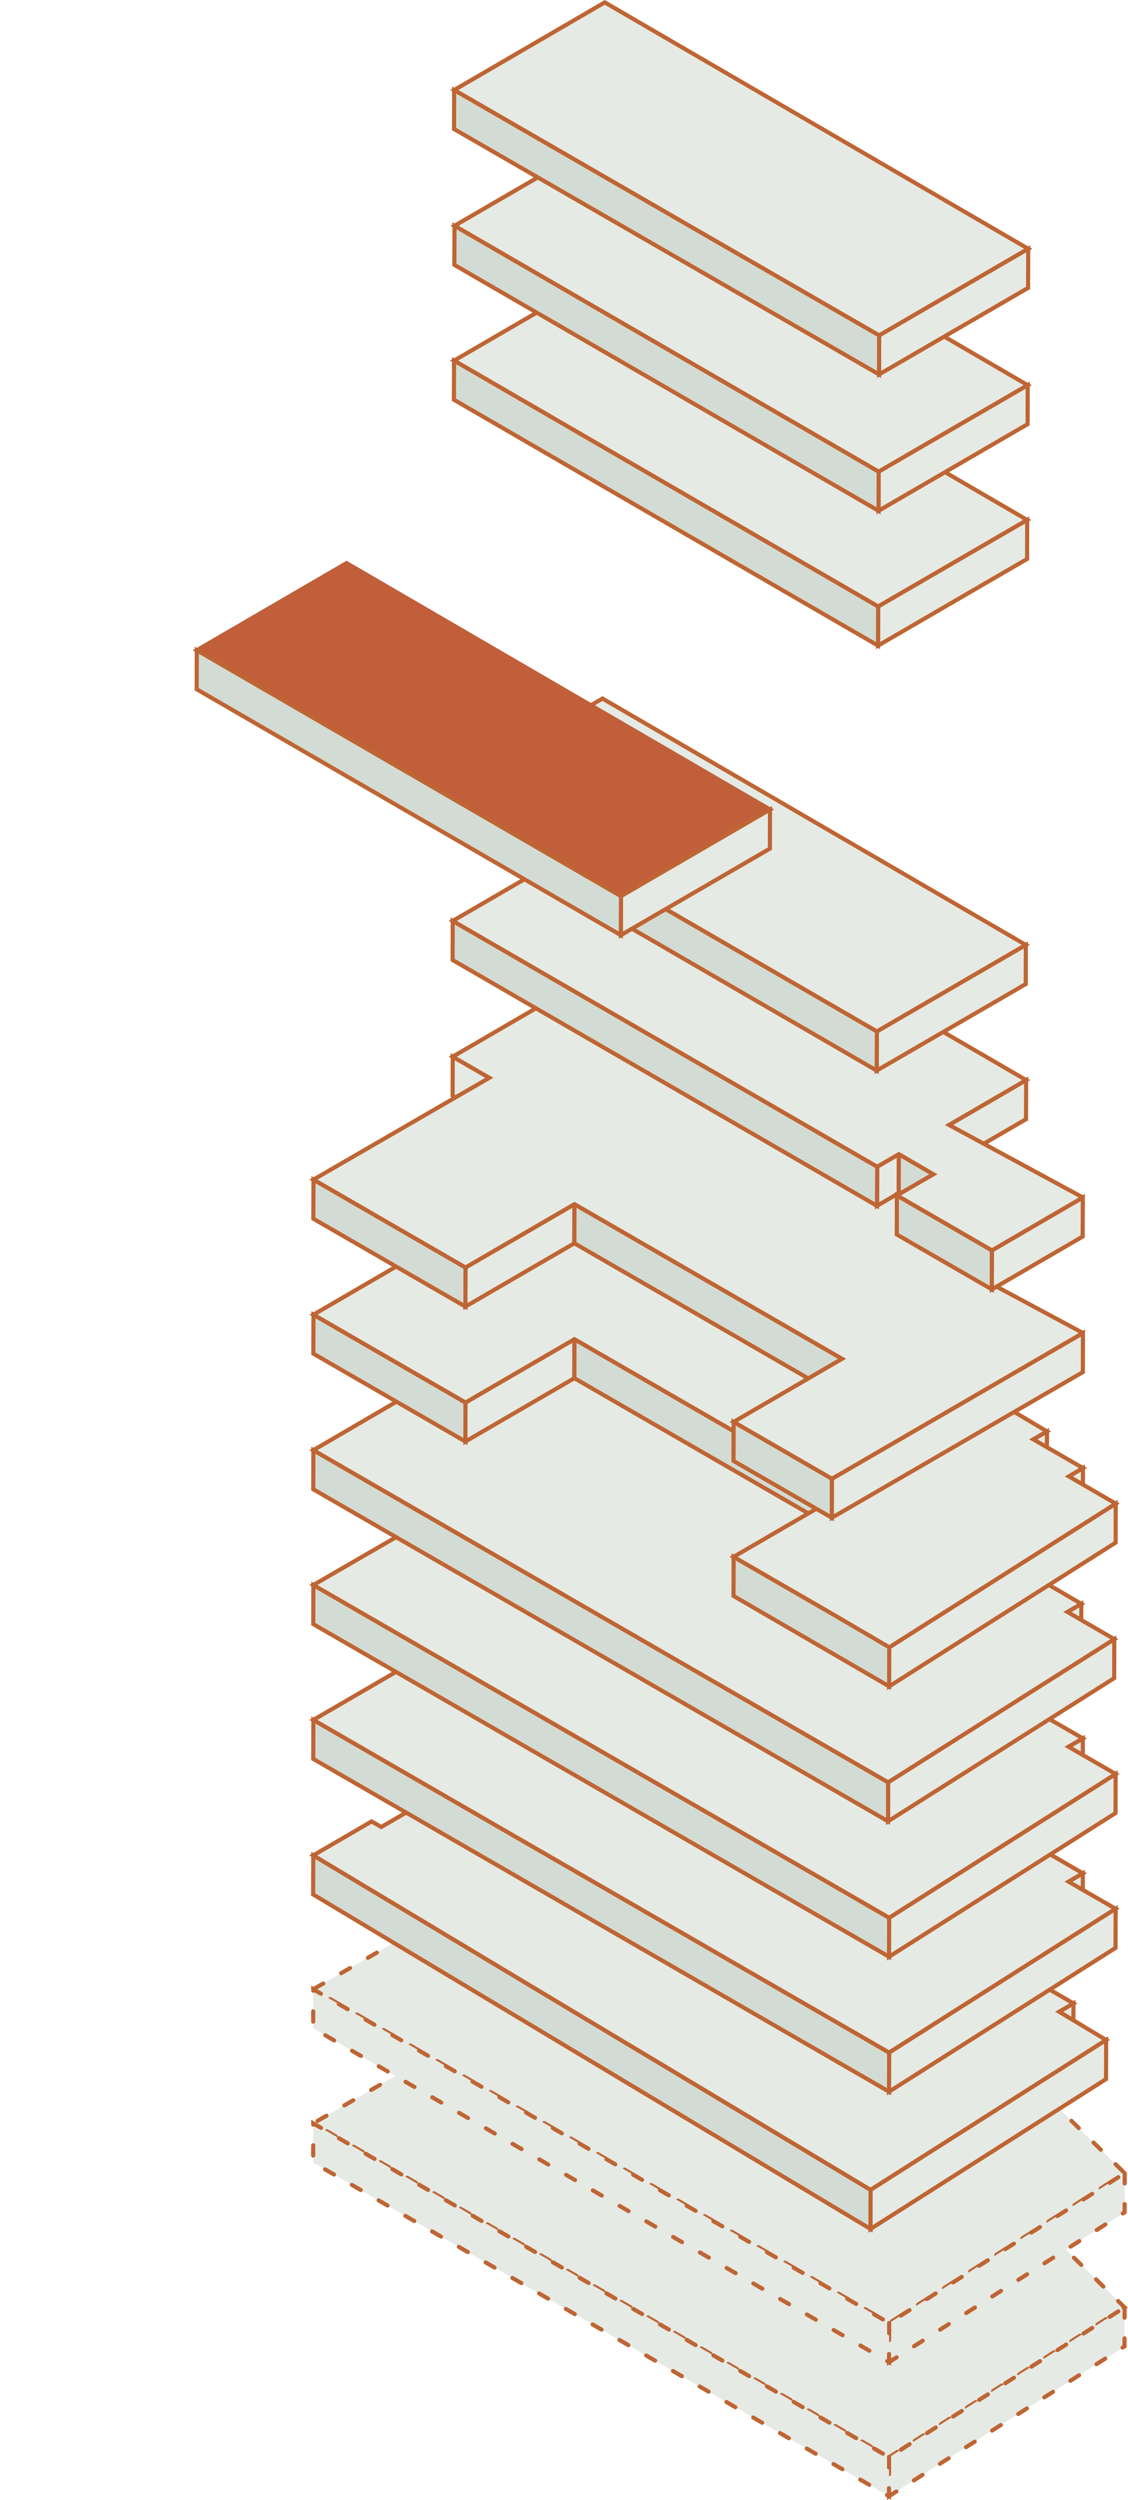 <?xml version="1.0" encoding="UTF-8"?><svg id="Ebene_16" xmlns="http://www.w3.org/2000/svg" viewBox="0 0 109.43 242.37"><defs><style>.cls-1{fill:none;isolation:isolate;}.cls-2,.cls-3,.cls-4,.cls-5{stroke-miterlimit:10;}.cls-2,.cls-4,.cls-5{stroke:#bf6533;stroke-width:.4px;}.cls-2,.cls-5{fill:#e5eae5;}.cls-3{fill:#c15f3a;stroke:#c15f3a;stroke-width:.4px;}.cls-4{fill:#d3dcd4;}.cls-5{stroke-dasharray:0 0 1 2;stroke-linecap:round;}</style></defs><polygon class="cls-5" points="86.26 202.96 88.97 205.14 94.07 209.09 98.64 213.44 109.1 223.69 86.25 238.22 30.39 205.85 60.85 188.29 86.26 202.96"/><polygon class="cls-5" points="109.1 223.69 109.09 227.47 86.24 242 86.25 238.22 109.1 223.69"/><polygon class="cls-5" points="86.25 238.22 86.24 242 30.38 209.64 30.39 205.85 86.25 238.22"/><polygon class="cls-5" points="85.95 189.78 94.07 196.09 96.39 198.19 109.11 210.68 86.26 225.21 30.39 192.85 60.8 175.35 85.95 189.78"/><polygon class="cls-5" points="109.11 210.68 109.1 214.47 86.25 229 86.26 225.21 109.11 210.68"/><polygon class="cls-5" points="86.26 225.21 86.25 229 30.38 196.63 30.39 192.85 86.26 225.21"/><g class="cls-1"><polygon class="cls-2" points="54.26 170.53 54.25 174.31 53.42 173.83 53.43 170.05 54.26 170.53"/><polygon class="cls-2" points="78.29 172.47 78.28 176.26 77.68 176.6 77.7 172.82 78.29 172.47"/><polygon class="cls-2" points="87.53 178.49 87.52 182.28 86.79 182.7 86.8 178.91 87.53 178.49"/><polygon class="cls-2" points="93.16 182.59 93.15 186.37 91.37 187.41 91.38 183.62 93.16 182.59"/><polygon class="cls-2" points="97.45 187.13 97.44 190.92 96.05 191.73 96.06 187.94 97.45 187.13"/><polygon class="cls-2" points="100.71 190.62 100.7 194.41 99.31 195.22 99.32 191.43 100.71 190.62"/><polygon class="cls-2" points="104.14 194.22 104.13 198 102.74 198.81 102.75 195.03 104.14 194.22"/><polygon class="cls-4" points="84.46 212.3 84.45 216.09 30.38 183.66 30.39 179.87 84.46 212.3"/><polygon class="cls-2" points="78.29 172.47 77.7 172.82 87.53 178.49 86.8 178.91 93.16 182.59 91.38 183.62 97.45 187.13 96.06 187.94 100.71 190.62 99.32 191.43 104.14 194.22 102.75 195.03 107.31 197.77 105.41 198.99 104.48 199.58 102.74 200.69 100.43 202.15 95.88 205.04 93.86 206.33 84.46 212.3 62.69 199.24 60.58 197.98 30.39 179.87 36.05 176.58 36.99 177.12 44.68 172.65 47.65 174.37 54.26 170.53 53.43 170.05 63.7 164.08 78.29 172.47"/></g><polygon class="cls-2" points="107.31 197.77 107.3 201.56 84.45 216.09 84.46 212.3 107.31 197.77"/><g class="cls-1"><polygon class="cls-2" points="99.54 170.24 99.53 174.03 95.28 176.49 95.29 172.71 99.54 170.24"/><polygon class="cls-2" points="98.37 174.52 98.36 178.31 96.97 179.12 96.98 175.33 98.37 174.52"/><polygon class="cls-2" points="101.63 178.01 101.61 181.8 100.22 182.61 100.23 178.82 101.63 178.01"/><polygon class="cls-2" points="105.05 181.61 105.04 185.39 103.65 186.2 103.66 182.42 105.05 181.61"/><polygon class="cls-4" points="86.26 198.99 86.25 202.78 30.39 170.52 30.4 166.74 86.26 198.99"/><polygon class="cls-2" points="99.54 170.24 95.29 172.71 98.37 174.52 96.98 175.33 101.63 178.01 100.23 178.82 105.05 181.61 103.66 182.42 108.23 185.05 86.26 198.99 71.39 190.41 30.4 166.74 47.43 156.84 52.57 159.81 52.82 159.96 56.28 161.98 68.98 154.66 69.35 154.46 69.74 154.25 70.85 153.64 71.58 154.1 99.54 170.24"/><polygon class="cls-2" points="108.23 185.05 108.22 188.84 86.25 202.78 86.26 198.99 108.23 185.05"/></g><g class="cls-1"><polygon class="cls-2" points="47.46 143.79 47.45 147.57 43.89 145.52 43.91 141.74 47.46 143.79"/><polygon class="cls-2" points="99.54 157.17 99.53 160.95 95.28 163.42 95.29 159.63 99.54 157.17"/><polygon class="cls-2" points="98.37 161.45 98.36 165.23 96.97 166.04 96.98 162.26 98.37 161.45"/><polygon class="cls-2" points="101.62 164.94 101.61 168.73 100.22 169.54 100.23 165.75 101.62 164.94"/><polygon class="cls-2" points="105.05 168.53 105.04 172.32 103.65 173.13 103.66 169.34 105.05 168.53"/><polygon class="cls-4" points="86.26 185.92 86.25 189.7 30.39 157.45 30.4 153.66 86.26 185.92"/><polygon class="cls-2" points="108.23 171.98 108.22 175.77 86.25 189.7 86.26 185.92 108.23 171.98"/><polygon class="cls-2" points="58.36 133.34 99.54 157.17 95.29 159.63 98.37 161.45 96.98 162.26 101.62 164.94 100.23 165.75 105.05 168.53 103.66 169.34 108.23 171.98 86.26 185.92 71.39 177.33 71.1 177.16 30.4 153.66 47.46 143.79 43.91 141.74 58.36 133.34"/></g><g class="cls-1"><polygon class="cls-2" points="47.33 130.71 47.31 134.5 43.76 132.45 43.78 128.67 47.33 130.71"/><polygon class="cls-2" points="99.41 144.1 99.39 147.88 95.17 150.36 95.18 146.58 99.41 144.1"/><polygon class="cls-2" points="98.24 148.38 98.23 152.16 96.84 152.97 96.85 149.19 98.24 148.38"/><polygon class="cls-2" points="101.49 151.87 101.48 155.66 100.09 156.47 100.1 152.68 101.49 151.87"/><polygon class="cls-2" points="104.9 155.49 104.89 159.27 103.54 160.06 103.55 156.27 104.9 155.49"/><polygon class="cls-2" points="108.1 158.91 108.09 162.69 86.15 176.57 86.16 172.79 108.1 158.91"/><polygon class="cls-4" points="86.16 172.79 86.15 176.57 30.39 144.38 30.4 140.59 86.16 172.79"/><polygon class="cls-2" points="58.23 120.26 99.41 144.1 95.18 146.58 98.24 148.38 96.85 149.19 101.49 151.87 100.1 152.68 104.9 155.49 103.55 156.27 108.1 158.91 86.16 172.79 30.4 140.59 47.33 130.71 43.78 128.67 58.23 120.26"/></g><g class="cls-1"><polygon class="cls-2" points="47.44 117.55 47.43 121.34 43.91 119.31 43.92 115.52 47.44 117.55"/><polygon class="cls-2" points="99.55 130.95 99.54 134.74 95.29 137.2 95.3 133.42 99.55 130.95"/><polygon class="cls-2" points="98.38 135.23 98.37 139.02 96.98 139.83 96.99 136.04 98.38 135.23"/><polygon class="cls-4" points="45.16 135.97 45.15 139.75 30.4 131.23 30.41 127.45 45.16 135.97"/><polygon class="cls-2" points="55.73 129.83 55.72 133.61 45.15 139.75 45.16 135.97 55.73 129.83"/><polygon class="cls-2" points="101.57 138.77 101.56 142.55 100.23 143.32 100.24 139.54 101.57 138.77"/><polygon class="cls-2" points="105.06 142.32 105.05 146.1 103.68 146.91 103.69 143.13 105.06 142.32"/><polygon class="cls-4" points="81.69 144.82 81.68 148.6 55.72 133.61 55.73 129.83 81.69 144.82"/><polygon class="cls-4" points="86.36 159.7 86.26 163.49 71.16 154.72 71.17 150.93 86.36 159.7"/><polygon class="cls-2" points="108.24 145.77 108.23 149.55 86.26 163.49 86.27 159.7 108.24 145.77"/><polygon class="cls-2" points="58.37 107.12 99.55 130.95 95.3 133.42 98.38 135.23 96.99 136.04 101.57 138.77 100.24 139.54 105.06 142.32 103.69 143.13 108.24 145.77 86.27 159.7 80.86 156.53 71.17 150.93 81.69 144.82 55.73 129.83 45.16 135.97 30.41 127.45 47.44 117.55 43.92 115.52 58.37 107.12"/></g><g class="cls-1"><polygon class="cls-2" points="47.47 104.49 47.46 108.27 43.91 106.22 43.92 102.44 47.47 104.49"/><polygon class="cls-2" points="99.56 117.87 99.55 121.66 92.03 126.02 92.04 122.24 99.56 117.87"/><polygon class="cls-2" points="55.73 116.74 55.72 120.53 45.15 126.67 45.16 122.88 55.73 116.74"/><polygon class="cls-4" points="45.16 122.88 45.15 126.67 30.4 118.15 30.41 114.36 45.16 122.88"/><polygon class="cls-4" points="81.69 131.73 81.68 135.52 55.72 120.53 55.73 116.74 81.69 131.73"/><polygon class="cls-4" points="80.71 143.36 80.7 147.14 71.16 141.63 71.17 137.85 80.71 143.36"/><polygon class="cls-2" points="105.06 129.23 105.05 133.02 80.7 147.14 80.71 143.36 105.06 129.23"/><polyline class="cls-2" points="105.06 129.23 80.71 143.36 71.17 137.85 81.69 131.73 55.73 116.74 45.16 122.88 30.41 114.36 47.47 104.49 43.92 102.44 58.38 94.03 99.56 117.87 92.04 122.24 105.06 129.23"/></g><g class="cls-1"><polygon class="cls-2" points="99.55 104.71 99.54 108.5 92.06 112.84 92.07 109.06 99.55 104.71"/><polygon class="cls-2" points="87.2 111.89 87.19 115.67 85.08 116.9 85.1 113.11 87.2 111.89"/><polygon class="cls-4" points="85.1 113.11 85.08 116.9 43.91 93.07 43.92 89.28 85.1 113.11"/><polygon class="cls-4" points="90.55 113.84 90.53 117.62 87.19 115.67 87.2 111.89 90.55 113.84"/><polygon class="cls-4" points="96.23 121.22 96.22 125 87 119.68 87.01 115.89 96.23 121.22"/><polygon class="cls-2" points="105.05 116.09 105.03 119.88 96.22 125 96.23 121.22 105.05 116.09"/><polyline class="cls-2" points="105.05 116.09 96.23 121.22 87.01 115.89 90.55 113.84 87.2 111.89 85.1 113.11 43.92 89.28 58.45 80.84 99.55 104.71 92.07 109.06 105.05 116.09"/></g><g class="cls-1"><polygon class="cls-2" points="58.45 67.72 99.52 91.61 85.07 100 43.92 76.17 58.45 67.72"/><polygon class="cls-2" points="99.52 91.61 99.51 95.4 85.05 103.79 85.07 100 99.52 91.61"/><polygon class="cls-4" points="85.07 100 85.05 103.79 43.91 79.95 43.92 76.17 85.07 100"/></g><g class="cls-1"><polygon class="cls-3" points="33.62 54.59 74.7 78.48 60.24 86.88 19.09 63.04 33.62 54.59"/><polygon class="cls-2" points="74.7 78.48 74.69 82.27 60.23 90.66 60.24 86.88 74.7 78.48"/><polygon class="cls-4" points="60.24 86.88 60.23 90.66 19.08 66.82 19.09 63.04 60.24 86.88"/></g><g class="cls-1"><polygon class="cls-2" points="58.58 26.52 99.65 50.41 85.19 58.8 44.05 34.96 58.58 26.52"/><polygon class="cls-2" points="99.65 50.41 99.64 54.19 85.18 62.59 85.19 58.8 99.65 50.41"/><polygon class="cls-4" points="85.19 58.8 85.18 62.59 44.03 38.75 44.05 34.96 85.19 58.8"/></g><g class="cls-1"><polygon class="cls-2" points="58.63 13.45 99.7 37.34 85.24 45.73 44.09 21.89 58.63 13.45"/><polygon class="cls-2" points="99.7 37.34 99.69 41.12 85.23 49.52 85.24 45.73 99.7 37.34"/><polygon class="cls-4" points="85.24 45.73 85.23 49.52 44.08 25.68 44.09 21.89 85.24 45.73"/></g><g class="cls-1"><polygon class="cls-2" points="58.67 .23 99.75 24.12 85.29 32.52 44.06 8.73 58.67 .23"/><polygon class="cls-2" points="99.75 24.12 99.74 27.91 85.28 36.3 85.29 32.52 99.75 24.12"/><polygon class="cls-4" points="85.29 32.52 85.28 36.3 44.05 12.51 44.06 8.73 85.29 32.52"/></g></svg>